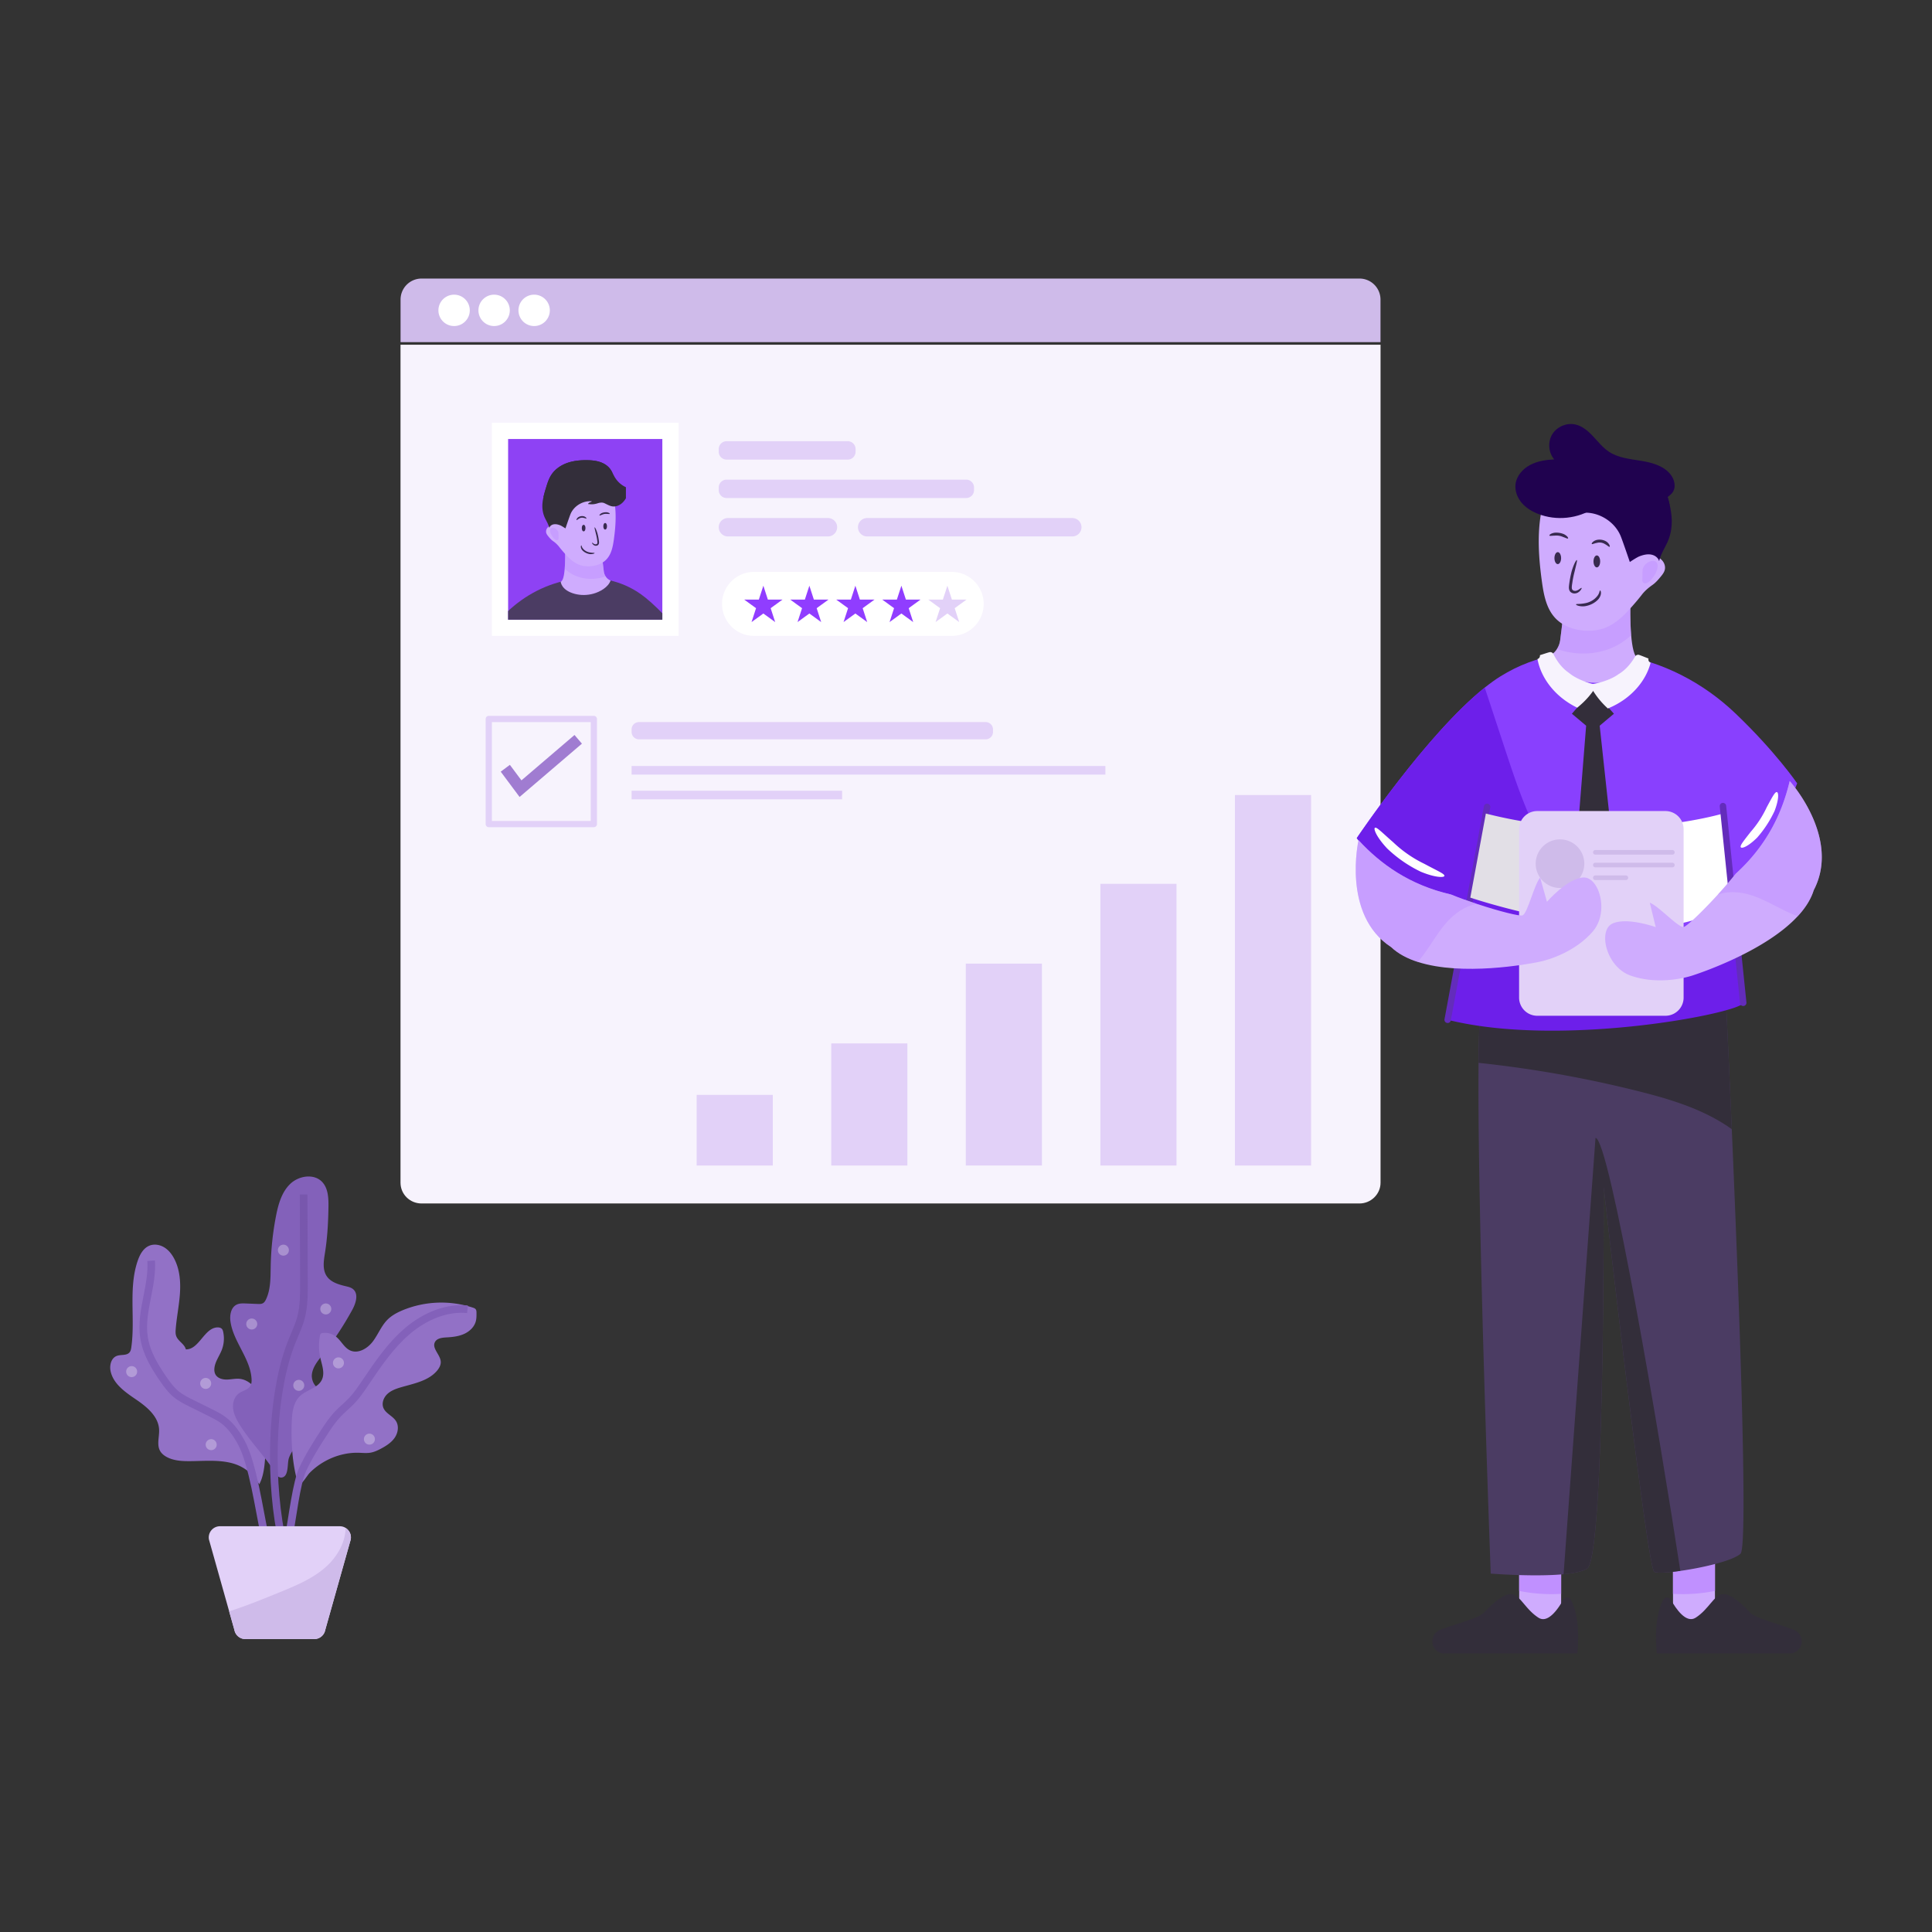 <svg xmlns="http://www.w3.org/2000/svg" xmlns:xlink="http://www.w3.org/1999/xlink" enable-background="new 0 0 300 300" viewBox="0 0 300 300" id="ApplyforJob"><rect x="0" y="0" width="300" height="300" fill="#333333" stroke="none"/><g fill="#2e0582" class="color000000 svgShape"><path fill="#f7f3fd" d="M214.371 53.526V183.65c0 1.78-1.492 3.225-3.274 3.225H65.465c-1.83 0-3.274-1.445-3.274-3.225V53.526h152.18z" class="colorf3f6fd svgShape"></path><path fill="#cfbbea" d="M214.363 53.13v-6.613a3.263 3.263 0 0 0-3.263-3.263H65.462a3.263 3.263 0 0 0-3.263 3.263v6.614h152.164z" class="colorbbcaea svgShape"></path><path fill="#ffffff" d="M72.947 48.193a2.435 2.435 0 1 1-4.87-.002 2.435 2.435 0 0 1 4.87.002zM79.162 48.193a2.435 2.435 0 1 1-4.87-.002 2.435 2.435 0 0 1 4.87.002zM85.377 48.193a2.435 2.435 0 1 1-4.87-.002 2.435 2.435 0 0 1 4.87.002z" class="colorffffff svgShape"></path><path fill="#e2d1f8" d="M92.215 128.444H75.897a.484.484 0 0 1-.484-.483v-16.318c0-.267.217-.483.484-.483h16.318c.266 0 .483.216.483.483v16.318a.484.484 0 0 1-.483.483zm-15.835-.967h15.351v-15.35H76.38v15.35zM153.046 114.804H99.22a1.146 1.146 0 0 1-1.146-1.146v-.39c0-.632.513-1.145 1.146-1.145h53.827c.633 0 1.146.513 1.146 1.146v.389c0 .633-.513 1.146-1.146 1.146zM98.073 118.941h73.571v1.341H98.073zM98.073 122.78h32.692v1.34H98.073z" class="colord1dcf8 svgShape"></path><path fill="#a07cd1" d="m80.68 123.753-2.928-3.929 1.42-1.06 1.797 2.41 8.24-7.046 1.151 1.347z" class="color7cd194 svgShape"></path><path fill="#ffffff" d="M152.744 93.772a4.942 4.942 0 0 1-1.456 3.514 4.95 4.95 0 0 1-3.513 1.456h-30.683a4.967 4.967 0 0 1-3.514-8.483 4.94 4.94 0 0 1 3.514-1.456h30.683a4.97 4.97 0 0 1 4.97 4.97z" class="colorffffff svgShape"></path><path fill="#903dff" d="m118.534 90.949.7 2.157h2.269l-1.835 1.333.7 2.157-1.834-1.333-1.835 1.333.7-2.157-1.834-1.333h2.268zM125.678 90.949l.7 2.157h2.269l-1.835 1.333.7 2.157-1.834-1.333-1.835 1.333.701-2.157-1.835-1.333h2.268zM132.822 90.949l.701 2.157h2.268l-1.835 1.333.701 2.157-1.835-1.333-1.835 1.333.701-2.157-1.835-1.333h2.268zM139.967 90.949l.7 2.157h2.268l-1.834 1.333.7 2.157-1.834-1.333-1.835 1.333.7-2.157-1.834-1.333h2.268z" class="colorffcf3d svgShape"></path><path fill="#e2d1f8" d="m147.11 90.949.702 2.157h2.268l-1.835 1.333.7 2.157-1.834-1.333-1.835 1.333.7-2.157-1.834-1.333h2.268zM131.633 71.368h-18.807a1.221 1.221 0 0 1-1.221-1.222v-.414c0-.674.546-1.221 1.22-1.221h18.808c.675 0 1.221.547 1.221 1.221v.414c0 .675-.546 1.222-1.22 1.222zM150.026 77.333h-37.2a1.221 1.221 0 0 1-1.221-1.221v-.415c0-.674.546-1.22 1.22-1.22h37.201c.675 0 1.221.546 1.221 1.22v.415c0 .674-.546 1.22-1.22 1.22zM128.563 80.441h-15.53a1.428 1.428 0 0 0 0 2.856h15.53a1.428 1.428 0 0 0 0-2.856zM166.505 80.441h-31.852a1.428 1.428 0 0 0 0 2.856h31.852a1.428 1.428 0 0 0 0-2.856z" class="colord1dcf8 svgShape"></path><path fill="#ffffff" d="M76.38 65.647h28.989v33.094H76.38z" class="colorffffff svgShape"></path><path fill="#8e42f4" d="M76.848 70.221h28.053v23.947H76.848z" transform="rotate(90 90.874 82.194)" class="color42c1f4 svgShape"></path><defs><path id="a" d="M76.848 70.221h28.053v23.947H76.848z" transform="rotate(90 90.874 82.194)" fill="#2e0582" class="color000000 svgShape"></path></defs><clipPath id="b"><use overflow="visible" xlink:href="#a"></use></clipPath><g clip-path="url(#b)" fill="#2e0582" class="color000000 svgShape"><path fill="#cfacfe" d="M98.705 118.804c.684.068 1.671-.014 2.805-.226 3.728-.696 9.067-2.794 10.721-5.6.25-.42.436-.836.566-1.238 1.015-3.085-4.327-9.437-4.327-9.437-1.444 2.954-2.592 5.833-4.448 7.25.139.119 1.068 1.633 1.351 2.195.006.015.009.026.006.037.068.704-6.052 3.818-6.052 3.818s-.668.144-1.35-.34c-.683-.483-1.967-1.408-2.369-.81-.399.598 2.585 2.522 1.355 1.97-1.018-.455-3.448-.987-4.384-.769-.192.042-.325.119-.362.235-.232.676 3.55 2.618 6.488 2.915z" class="colorfec9ac svgShape"></path><path fill="#4b3c63" d="m101.576 111.214 1.813 10.007c-13.141 1.728-25.289-1.454-25.289-1.454l.617-6.368.343-3.542c-2.615-.824-5.573-8.867-5.573-8.867s1.845-2.704 5.273-5.975c2.76-2.638 6.237-4.442 10.009-5.037 3.522-.557 7.007-.071 10.104 1.859.435.27.884.595 1.343.962 4.97 3.97 10.951 12.878 10.951 12.878-4.22 5.854-9.591 5.537-9.591 5.537z" class="color3a4146 svgShape"></path><path fill="#f7f3fd" d="m90.94 99 1.208 3.719h3.91l-3.163 2.298 1.209 3.719-3.164-2.298-3.163 2.298 1.208-3.719-3.164-2.298h3.91z" class="colorf3f6fd svgShape"></path><path fill="#7444c1" d="M103.389 121.347a.126.126 0 0 1-.124-.103l-3.37-18.203a.126.126 0 1 1 .247-.046l3.37 18.203a.126.126 0 0 1-.123.149z" class="colorc16244 svgShape"></path><path fill="#873bed" d="M78.1 119.893h-.013a.126.126 0 0 1-.112-.139l1.734-16.818a.128.128 0 0 1 .138-.113c.07.008.12.07.112.139l-1.734 16.818a.126.126 0 0 1-.125.113z" class="coloredba3b svgShape"></path><path fill="#cfacfe" d="M94.809 90.143c-.354 1.048-1.667 1.768-2.662 2.041-.944.26-1.943.281-2.89.031-2.133-.563-2.186-1.884-2.186-1.884.36-.116.536-1.035.618-2.024.104-1.246.064-2.603.064-2.603h5.663s.167 1.722.347 3.047c.037.267.13.523.276.745.129.2.298.376.503.508.153.099.267.14.267.14z" class="colorfec9ac svgShape"></path><g opacity=".5" fill="#2e0582" class="color000000 svgShape"><path fill="#c090ff" d="M94.039 89.496c-1.936.7-4.22.472-5.86-.77a5.494 5.494 0 0 1-.49-.419c.104-1.246.064-2.603.064-2.603h5.663s.167 1.722.347 3.047c.037.267.13.523.276.745z" class="colorffab90 svgShape"></path></g><path fill="#ffffff" d="M103.667 108.905c-.075-.292.499-.655 1.574-1.294a10.1 10.1 0 0 0 2.604-1.802c.977-.78 1.518-1.19 1.77-1.011.23.155.09.902-.843 1.985-.867.83-1.864 1.52-2.946 2.04-1.345.491-2.093.358-2.159.082zM78.298 106.473c-.17.217-.78.118-1.615-.638a9.941 9.941 0 0 1-1.539-2.357c-.356-1.067-.201-1.667.072-1.736.294-.078.632.35 1.146 1.166a8.59 8.59 0 0 0 1.333 2.041c.542.8.797 1.281.603 1.524z" class="colorffffff svgShape"></path><path fill="#cfacfe" d="M95.317 83.791c-.153 1.085-.373 2.229-1.114 3.036-.657.715-1.647 1.055-2.618 1.101a4.116 4.116 0 0 1-1.56-.203c-1.01-.353-1.79-1.156-2.492-1.96-.26-.298-.517-.601-.76-.915a4.06 4.06 0 0 0-.903-.831c-.267-.189-.486-.44-.693-.69-.166-.2-.334-.412-.376-.665a.899.899 0 0 1 .164-.655c.082-.112.18-.209.292-.29a6.187 6.187 0 0 1 .374-3.513 6.17 6.17 0 0 1 3.308-3.268l5.486-.86c.024.82.375 1.587.624 2.367.756 2.352.61 4.898.268 7.346z" class="colorfec9ac svgShape"></path><path fill="#332e3a" d="M97.193 75.654a3.888 3.888 0 0 1-1.693-1.497c-.164-.268-.296-.556-.444-.832a4 4 0 0 0-.332-.531c-.404-.527-1.002-.882-1.635-1.08-.634-.196-1.303-.248-1.966-.257-1.034-.01-2.081.088-3.054.434-.976.346-1.876.959-2.444 1.822-.407.618-.629 1.336-.845 2.043a19.72 19.72 0 0 0-.388 1.411c-.07.315-.126.633-.155.954-.075.807.048 1.635.406 2.361.24.485.519.936.652 1.494.079-.276.336-.475.614-.543.355-.09.734.004 1.068.132.251.098.826.488.826.488s.58-1.71.77-2.187c.518-1.299 1.956-2.166 3.346-2.018-.197.161-.55.172-.601.42l.344.03c.392.035.784-.027 1.158-.152.342-.11.724-.15 1.006-.023.425.187.828.45 1.286.51.552.071 1.11-.171 1.519-.549.224-.207.405-.451.562-.713v-1.717z" class="color2e363a svgShape"></path><g opacity=".5" fill="#2e0582" class="color000000 svgShape"><path fill="#c090ff" d="M86.735 83.613a.25.25 0 0 1-.21.264.337.337 0 0 1-.174-.03c-.195-.076-.345-.238-.473-.404-.235-.3-.442-.65-.45-1.031-.003-.12.018-.25.1-.338.113-.127.314-.135.48-.09.334.09.61.366.704.698l.023.931z" class="colorffab90 svgShape"></path></g><path fill="#332e3a" d="M94.612 75.752c-.413.257-.948.168-1.419.046-.734-.191-1.48-.446-2.232-.35a2.494 2.494 0 0 0-1.818 1.196c-.093.162-.17.334-.282.484-.274.363-.736.541-1.189.574-.454.033-.904-.062-1.348-.157l-1.303-.278a3.803 3.803 0 0 0-.629-.1c.106-.475.247-.944.388-1.41.216-.708.438-1.426.845-2.044.568-.863 1.468-1.476 2.444-1.822.973-.346 2.02-.444 3.054-.434.663.009 1.332.06 1.966.258.633.197 1.23.552 1.635 1.079a4 4 0 0 1 .332.53c.038.308.1.617.123.926.043.562-.088 1.205-.567 1.502z" class="color2e363a svgShape"></path><path fill="#382a4f" d="M89.534 80.748c-.022-.013-.026-.061.009-.142a.76.76 0 0 1 .256-.296c.253-.163.58-.214.87-.137.17.055.277.139.335.203.058.066.07.114.052.133-.04.047-.171-.044-.447-.095a.862.862 0 0 0-.678.107c-.247.133-.344.26-.397.227zM93.09 80.035c-.034-.033.04-.199.338-.358.259-.112.545-.157.825-.129.332.06.453.196.43.238-.024.055-.172.017-.454.01a1.413 1.413 0 0 0-.702.11c-.267.093-.397.174-.437.129zM91.93 84.27c.02-.019.09.037.222.129a.73.73 0 0 0 .25.116c.095.02.23.003.3-.075.127-.114.036-.458.005-.725a8.59 8.59 0 0 0-.175-.832c-.153-.65-.25-.973-.195-.995.046-.019.233.273.435.932a8.84 8.84 0 0 1 .239 1.291.935.935 0 0 1-.004.248.472.472 0 0 1-.13.258.531.531 0 0 1-.532.096.718.718 0 0 1-.291-.203c-.118-.138-.143-.223-.124-.24zM92.325 85.881c.007.024-.046.068-.168.107a1.42 1.42 0 0 1-.578.047 1.978 1.978 0 0 1-1.162-.598c-.172-.207-.23-.421-.223-.558.006-.14.055-.196.078-.191.062.007.012.26.33.583.257.28.631.462 1.014.518.453.083.695.028.71.092z" class="color4f2d2a svgShape"></path><ellipse cx="93.968" cy="81.72" fill="#382a4f" rx=".285" ry=".512" class="color4f2d2a svgShape"></ellipse><ellipse cx="90.626" cy="82.002" fill="#382a4f" rx=".285" ry=".512" class="color4f2d2a svgShape"></ellipse><path fill="#cfacfe" d="M79.06 109.856s-.607 5.248-7.748 6.312c-7.142 1.06-11.223-20.093-11.223-20.093s2.207-1.36 3.259-2.146c.123 0 5.771 11.221 6.07 11.82.296.6 4.067-4.759 4.067-4.759l5.576 8.866z" class="colorfec9ac svgShape"></path><path fill="#cfacfe" d="M63.347 93.929c.027.456-2.706 2.402-3.258 2.146-.552-.256-3.644-3.642-3.619-6.312.025-2.674 5.615 3.164 5.541 2.695-.074-.472.346-2.177.768-1.881.42.296.568 3.352.568 3.352z" class="colorfec9ac svgShape"></path></g><path fill="#e2d1f8" d="M191.761 123.451h11.823v57.529h-11.823zM170.865 137.24h11.823v43.74h-11.823zM149.969 149.629h11.823v31.35h-11.823zM129.074 162.019h11.823v18.961h-11.823zM108.178 170.012h11.823v10.968h-11.823z" class="colord1dcf8 svgShape"></path><circle cx="64.386" cy="210.398" r=".855" fill="#ffffff" class="colorffffff svgShape"></circle><path fill="#9271c6" d="M35.543 227.088c-2.009-.414-4.086-.208-6.137-.201-1.19.004-2.425-.072-3.48-.625-.43-.227-.831-.54-1.069-.966-.555-.993-.084-2.227-.154-3.362-.125-2.018-1.908-3.485-3.58-4.622-1.67-1.138-3.528-2.415-3.949-4.393-.192-.904.08-2.032.941-2.367.661-.257 1.55-.012 2.003-.558.182-.22.236-.517.275-.8.627-4.46-.472-9.16.99-13.42.33-.959.86-1.95 1.797-2.34.74-.308 1.616-.168 2.302.244.687.411 1.2 1.067 1.572 1.776.859 1.639 1.011 3.563.886 5.41-.125 1.846-.509 3.667-.655 5.512-.03.367-.047.746.08 1.092.295.806 1.296 1.226 1.492 2.062 2.074.05 2.857-3.377 4.93-3.412.253-.004.526.06.687.253.103.124.148.286.182.443a4.92 4.92 0 0 1-.216 2.796c-.372.962-1.052 1.827-1.148 2.854-.031.33.004.675.165.964.329.59 1.085.8 1.76.789.676-.011 1.35-.183 2.022-.11 1.066.116 1.993.85 2.57 1.754.576.905.848 1.968 1.045 3.022.356 1.912.488 3.864.4 5.806-.08 1.73-.131 4.266-1 5.786-1.117-1.807-2.58-2.947-4.71-3.387z" class="color71c687 svgShape"></path><path fill="#8361ba" d="M44.875 226.369c1.34-3.598 6.489-4.914 7.247-8.678.164-.813-.094-1.89-.912-2.031-.35-.06-.703.078-1.058.085-1.114.022-1.866-1.285-1.715-2.39.151-1.104.898-2.019 1.588-2.894a50.938 50.938 0 0 0 4.676-7.069c.564-1.03 1.02-2.49.107-3.228-.303-.244-.695-.34-1.073-.43-1.13-.267-2.362-.616-3.005-1.582-.695-1.043-.456-2.42-.26-3.657.375-2.356.5-4.744.533-7.129.019-1.364-.05-2.877-1-3.857-1.277-1.317-3.624-.942-4.944.334-1.32 1.276-1.844 3.152-2.197 4.953a45.657 45.657 0 0 0-.83 7.915c-.033 1.722.01 3.517-.735 5.07-.104.217-.232.436-.436.563-.245.153-.552.146-.84.134l-1.847-.075c-.487-.02-.997-.034-1.434.182-.902.447-1.097 1.66-.949 2.657.466 3.138 3.085 5.703 3.27 8.87.022.379.002.78-.194 1.104-.369.607-1.19.727-1.766 1.142-.704.507-.992 1.452-.906 2.316.085.864.487 1.664.935 2.407 1.384 2.297 3.247 4.246 4.81 6.416.45.626 1.032 2.283 2.023 1.873.897-.371.618-2.211.912-3.001z" class="color61ba76 svgShape"></path><path fill="#9271c6" d="M55.696 225.585c.616.017 1.238.088 1.845-.017.582-.1 1.125-.357 1.645-.636.801-.429 1.594-.937 2.107-1.688.512-.75.682-1.796.204-2.568-.503-.813-1.597-1.173-1.961-2.057-.3-.73.026-1.6.597-2.145.571-.544 1.34-.823 2.096-1.046 2.03-.598 4.316-.99 5.663-2.621.315-.382.57-.85.55-1.345-.047-1.1-1.407-2.073-.91-3.056.31-.61 1.126-.7 1.809-.736.922-.05 1.859-.153 2.702-.529.843-.375 1.59-1.063 1.834-1.953.117-.424.116-.87.114-1.31 0-.213-.009-.447-.15-.607-.1-.113-.249-.167-.392-.215a15.745 15.745 0 0 0-10.87.374c-.882.364-1.746.82-2.42 1.498-.96.968-1.45 2.302-2.276 3.389-.825 1.086-2.284 1.947-3.522 1.373-.928-.43-1.375-1.496-2.177-2.13a2.811 2.811 0 0 0-2.073-.573c-.103.013-.212.035-.289.106-.084.077-.112.196-.133.307a8.372 8.372 0 0 0 .047 3.42c.257 1.15.75 2.389.234 3.448-.63 1.294-2.382 1.54-3.416 2.542-.942.911-1.167 2.324-1.233 3.633-.162 3.206.034 7.086 1.029 10.154.624-.146 1.294-1.455 1.782-1.94a10.688 10.688 0 0 1 2.268-1.714c1.605-.907 3.449-1.406 5.296-1.358z" class="color71c687 svgShape"></path><path fill="#8361ba" d="M41.65 238.092c-.818-3.712-1.81-11.01-3.677-14.412-.575-1.05-1.504-2.566-2.914-3.62-.694-.52-1.457-.898-2.195-1.264l-2.856-1.416c-.789-.391-1.605-.796-2.272-1.345-.74-.609-1.328-1.419-1.867-2.196-1.306-1.882-2.563-3.94-2.92-6.235-.314-2.017.082-4.029.5-6.16.366-1.858.744-3.78.613-5.72l-1.184.08c.12 1.785-.241 3.629-.592 5.412-.42 2.137-.854 4.347-.509 6.57.394 2.532 1.731 4.73 3.117 6.73.587.845 1.23 1.73 2.089 2.435.772.635 1.649 1.07 2.498 1.491l2.856 1.417c.69.342 1.404.696 2.011 1.15.934.698 1.755 1.728 2.586 3.241 1.75 3.188 2.71 10.298 3.5 13.842h1.217zM62.79 206.307c-2.631 2.272-4.6 5.188-6.504 8.01l-.067.098c-.625.925-1.27 1.881-2.047 2.695-.323.34-.667.653-1.03.985-.36.328-.732.667-1.081 1.032-.883.924-1.573 1.952-2.32 3.104-1.085 1.674-2.324 3.634-3.29 5.705-.982 2.103-1.689 7.878-2.109 10.156h1.21c.405-2.103 1.065-7.71 1.973-9.655.934-2.001 2.148-3.92 3.212-5.56.713-1.101 1.37-2.082 2.181-2.93.321-.336.662-.647 1.023-.976.362-.331.738-.673 1.09-1.042.844-.886 1.519-1.885 2.17-2.85l.068-.1c1.86-2.756 3.784-5.605 6.297-7.774 2.782-2.403 6.054-3.61 8.967-3.313l.12-1.18c-3.24-.33-6.834.98-9.863 3.595z" class="color61ba76 svgShape"></path><path fill="#7857ad" d="M44.178 238.092c-1.867-9.936-1.283-22.289 1.754-29.71.11-.266.222-.532.334-.798.381-.899.775-1.829 1.037-2.807.498-1.863.491-3.781.485-5.636l-.05-13.662-1.186.004.05 13.662c.006 1.777.012 3.615-.445 5.326-.24.898-.6 1.75-.983 2.65-.114.27-.229.541-.34.813-3.102 7.58-3.725 20.083-1.864 30.158h1.208z" class="color57ad69 svgShape"></path><g opacity=".3" fill="#2e0582" class="color000000 svgShape"><circle cx="57.362" cy="223.469" r=".855" fill="#ffffff" class="colorffffff svgShape"></circle></g><g opacity=".3" fill="#2e0582" class="color000000 svgShape"><circle cx="52.555" cy="211.628" r=".855" fill="#ffffff" class="colorffffff svgShape"></circle></g><g opacity=".3" fill="#2e0582" class="color000000 svgShape"><circle cx="50.59" cy="203.253" r=".855" fill="#ffffff" class="colorffffff svgShape"></circle></g><g opacity=".3" fill="#2e0582" class="color000000 svgShape"><circle cx="46.392" cy="215.117" r=".855" fill="#ffffff" class="colorffffff svgShape"></circle></g><g opacity=".3" fill="#2e0582" class="color000000 svgShape"><circle cx="39.09" cy="205.591" r=".855" fill="#ffffff" class="colorffffff svgShape"></circle></g><g opacity=".3" fill="#2e0582" class="color000000 svgShape"><circle cx="44.006" cy="194.123" r=".855" fill="#ffffff" class="colorffffff svgShape"></circle></g><g opacity=".3" fill="#2e0582" class="color000000 svgShape"><circle cx="20.442" cy="212.984" r=".855" fill="#ffffff" class="colorffffff svgShape"></circle></g><g opacity=".3" fill="#2e0582" class="color000000 svgShape"><circle cx="31.938" cy="214.817" r=".855" fill="#ffffff" class="colorffffff svgShape"></circle></g><g opacity=".3" fill="#2e0582" class="color000000 svgShape"><circle cx="32.793" cy="224.325" r=".855" fill="#ffffff" class="colorffffff svgShape"></circle></g><path fill="#e2d1f8" d="m54.462 239.051-3.956 14.038a1.743 1.743 0 0 1-1.717 1.429H38.11a1.743 1.743 0 0 1-1.716-1.43l-.81-2.878-3.14-11.159a1.742 1.742 0 0 1 1.716-2.057h18.58c.144 0 .277.015.41.042.187.043.363.117.517.219.587.368.928 1.06.795 1.796z" class="colord1dcf8 svgShape"></path><path fill="#cfbbea" d="m54.462 239.051-3.956 14.038a1.743 1.743 0 0 1-1.717 1.429H38.11a1.743 1.743 0 0 1-1.716-1.43l-.81-2.878c2.692-.858 5.32-1.93 7.938-3.002 2.495-1.023 5.043-2.084 7.058-3.876 1.744-1.55 3.05-3.774 3.087-6.077.587.368.928 1.06.795 1.796z" class="colorbbcaea svgShape"></path><path fill="#cfacfe" d="M235.897 242.23h6.516v10.612h-6.516z" class="colorfec9ac svgShape"></path><path fill="#c090ff" d="M242.413 243.739v3.753a25.386 25.386 0 0 1-6.516-.455v-3.298h6.516z" class="colorffab90 svgShape"></path><path fill="#332e3a" d="M244.916 256.746h-20.691c-.493 0-.944-.208-1.271-.55a1.927 1.927 0 0 1-.531-1.332c0-.787.466-1.489 1.17-1.77 2.176-.853 5.984-1.803 6.789-2.645 1.078-1.124 2.96-3.006 4.307-2.91 1.346.095 2.15 2.348 4.215 3.663 1.464.932 3.047-1.371 3.835-2.787.268-.477.939-.483 1.19 0 1.674 3.163.987 8.33.987 8.33z" class="color2e363a svgShape"></path><path fill="#cfacfe" d="M259.782 242.23h6.516v10.612h-6.516z" class="colorfec9ac svgShape"></path><path fill="#c090ff" d="M259.782 241.55v5.942c2.178.129 4.372-.023 6.517-.455v-5.488h-6.517z" class="colorffab90 svgShape"></path><path fill="#332e3a" d="M257.279 256.746h20.691c.494 0 .944-.208 1.272-.55.327-.343.53-.815.53-1.332 0-.787-.466-1.489-1.169-1.77-2.177-.853-5.985-1.803-6.79-2.645-1.078-1.124-2.96-3.006-4.306-2.91-1.346.095-2.151 2.348-4.216 3.663-1.464.932-3.046-1.371-3.835-2.787-.268-.477-.938-.483-1.19 0-1.673 3.163-.987 8.33-.987 8.33z" class="color2e363a svgShape"></path><path fill="#4b3c63" d="M231.48 244.349s5.17.41 9.542.215a36.57 36.57 0 0 0 1.77-.118c1.597-.159 2.936-.426 3.655-.877 2.787-1.74 2.566-59.265 2.566-59.265s6.734 59.177 7.863 59.773c.41.215 2.043.128 4.044-.15 3.516-.492 8.176-1.585 9.347-2.663 1.236-1.14-.252-40.413-1.355-65.92-.406-9.47-.765-17.046-.909-20.064-.04-.918-.067-1.416-.067-1.416l-2.386.097-35.43 1.479c-.323.96-.487 4.475-.533 9.597-.216 23.204 1.894 79.312 1.894 79.312z" class="color3a4146 svgShape"></path><path fill="#332e3a" d="M229.587 165.037c8.314.878 16.567 2.34 24.677 4.368 4.403 1.103 8.812 2.392 12.728 4.686.657.385 1.299.8 1.92 1.252-.406-9.47-.765-17.045-.909-20.063a33.482 33.482 0 0 0-1.252-.698c-.395-.21-.796-.415-1.201-.62l-35.43 1.478c-.323.96-.487 4.475-.533 9.597z" class="color2e363a svgShape"></path><path fill="#8940fe" d="m228.083 140.19-3.29 18.161c23.849 3.136 45.895-2.638 45.895-2.638l-1.12-11.558-.622-6.427c4.746-1.495 10.115-16.092 10.115-16.092s-3.35-4.907-9.57-10.844c-5.01-4.787-11.319-8.06-18.165-9.142-6.391-1.01-12.717-.128-18.337 3.374-.79.492-1.605 1.081-2.437 1.746-9.02 7.206-19.875 23.373-19.875 23.373 7.658 10.622 17.406 10.048 17.406 10.048z" class="colorfe4c40 svgShape"></path><path fill="#332e3a" d="m251.8 144.149-4.008 2.967-4.008-2.967 2.51-31.463-2.212-1.859 3.214-3.69 3.314 3.69-2.211 1.859z" class="color2e363a svgShape"></path><path fill="#ffffff" d="M228.307 139.38s14.044 4.755 26.213 4.631c5.85-.059 11.27-1.245 14.484-4.63l-1.462-13.054s-12.977 3.888-29.565 1.451a71.334 71.334 0 0 1-7.254-1.45l-2.416 13.053z" class="colorffffff svgShape"></path><path fill="#6d1fea" d="m228.083 140.19-3.29 18.161c17.826 4.46 45.772-1.124 45.895-2.638l-1.12-11.558a37.78 37.78 0 0 1-3.516.636c-5.176.676-10.612.12-15.256-2.266-4.8-2.464-8.484-6.73-11.133-11.434-2.646-4.703-4.35-9.864-6.038-14.991l-3.073-9.33c-9.02 7.206-19.875 23.373-19.875 23.373 7.658 10.622 17.406 10.048 17.406 10.048z" class="colorea241f svgShape"></path><path fill="#632cbb" d="M224.795 158.851a.5.5 0 0 1-.492-.59l6.116-33.035a.5.5 0 1 1 .982.182l-6.116 33.034a.499.499 0 0 1-.49.41zM270.687 156.213a.5.5 0 0 1-.496-.449l-3.147-30.522a.5.5 0 1 1 .994-.102l3.147 30.522a.5.5 0 0 1-.498.55z" class="colorbb2c32 svgShape"></path><path fill="#cfacfe" d="M240.365 101.951c.642 1.901 3.025 3.208 4.83 3.704 1.713.47 3.527.51 5.245.056 3.87-1.022 3.967-3.42 3.967-3.42-.654-.21-.972-1.878-1.122-3.672-.188-2.262-.115-4.724-.115-4.724h-10.279s-.301 3.124-.628 5.53c-.067.484-.236.949-.501 1.351-.234.364-.54.682-.913.921-.279.18-.484.254-.484.254z" class="colorfec9ac svgShape"></path><g opacity=".5" fill="#2e0582" class="color000000 svgShape"><path fill="#c090ff" d="M241.762 100.776c3.512 1.27 7.659.857 10.633-1.397.313-.236.609-.49.89-.76-.188-2.262-.115-4.724-.115-4.724h-10.279s-.301 3.124-.628 5.53c-.067.484-.236.949-.501 1.351z" class="colorffab90 svgShape"></path></g><path fill="#ffffff" d="M224.283 136.02c-.057.25-1.348.298-3.674-.664a20.213 20.213 0 0 1-5.208-3.603c-1.72-1.836-2.129-3.061-1.909-3.207.262-.187 1.074.7 2.836 2.233a18.864 18.864 0 0 0 4.865 3.366c2.058 1.11 3.175 1.556 3.09 1.874zM270.317 131.572c-.192-.239.409-.964 1.518-2.39a16.155 16.155 0 0 0 2.503-3.834c.86-1.587 1.282-2.429 1.584-2.347.265.065.336 1.08-.366 2.918a17.494 17.494 0 0 1-2.709 4.149c-1.402 1.383-2.36 1.725-2.53 1.504z" class="colorffffff svgShape"></path><path fill="#e2dfe6" d="M228.307 139.38s14.044 4.755 26.213 4.631a21.53 21.53 0 0 1-3.724-1.487c-4.8-2.462-8.484-6.73-11.132-11.433a46.333 46.333 0 0 1-1.687-3.313 71.334 71.334 0 0 1-7.254-1.45l-2.416 13.053z" class="colore4ecf9 svgShape"></path><path fill="#332e3a" d="M242.793 244.446c1.596-.159 2.935-.426 3.654-.877 2.787-1.74 2.566-59.265 2.566-59.265s6.734 59.177 7.863 59.773c.41.215 2.043.128 4.044-.15-3.115-20.488-11.004-67.183-13.17-67.234l-4.957 67.753z" class="color2e363a svgShape"></path><path fill="#cfacfe" d="M239.443 90.423c.277 1.969.677 4.045 2.02 5.509 1.194 1.298 2.99 1.916 4.752 1.999.957.046 1.926-.052 2.83-.37 1.833-.639 3.25-2.097 4.524-3.558.473-.539.939-1.09 1.378-1.66.454-.589 1.022-1.074 1.63-1.502a5.81 5.81 0 0 0 .01-.006c.485-.34.882-.796 1.257-1.251.302-.363.606-.748.683-1.206.07-.415-.058-.849-.298-1.19a2.384 2.384 0 0 0-.53-.526c.394-2.129.167-4.38-.679-6.376a11.197 11.197 0 0 0-6.004-5.93l-9.955-1.562c-.043 1.488-.68 2.882-1.132 4.297-1.372 4.269-1.107 8.888-.486 13.332z" class="colorfec9ac svgShape"></path><path fill="#20024f" d="M259.269 78.401c-.192-.862-.448-1.713-.704-2.56-.346-1.135-.715-2.276-1.301-3.302H239.33c-.073.133-.141.27-.22.399a7.036 7.036 0 0 1-1.661 1.855v3.57c3.052.766 8.422 1.488 8.16 1.273 2.522-.267 5.132 1.307 6.073 3.664.343.866 1.397 3.968 1.397 3.968s1.043-.708 1.498-.885c.607-.233 1.296-.403 1.94-.24.504.124.97.485 1.114.986.24-1.013.748-1.832 1.182-2.711.651-1.32.874-2.82.738-4.285a13.495 13.495 0 0 0-.282-1.732z" class="color022e4f svgShape"></path><g opacity=".5" fill="#2e0582" class="color000000 svgShape"><path fill="#c090ff" d="M255.018 90.1a.453.453 0 0 0 .38.478.611.611 0 0 0 .316-.053c.354-.14.626-.433.859-.734.425-.546.802-1.179.817-1.871.004-.219-.034-.452-.18-.614-.208-.23-.573-.245-.874-.162a1.851 1.851 0 0 0-1.277 1.265l-.041 1.69z" class="colorffab90 svgShape"></path></g><path fill="#382a4f" d="M249.938 84.9c.04-.023.046-.111-.017-.258a1.378 1.378 0 0 0-.465-.537 2.02 2.02 0 0 0-1.58-.249c-.308.1-.502.252-.607.369-.105.12-.125.206-.094.242.072.085.31-.081.812-.173a1.565 1.565 0 0 1 1.23.193c.448.242.625.473.721.413zM243.484 83.605c.061-.058-.073-.36-.614-.649a3.018 3.018 0 0 0-1.497-.234c-.602.11-.822.356-.781.432.044.1.313.031.825.018.431-.044.877.026 1.274.2.484.168.72.316.793.233zM245.59 91.293c-.039-.035-.166.066-.404.232a1.327 1.327 0 0 1-.454.21c-.172.038-.418.006-.545-.135-.23-.207-.065-.83-.008-1.315.081-.508.188-1.012.318-1.51.277-1.182.453-1.767.353-1.806-.083-.034-.423.494-.79 1.691a16.048 16.048 0 0 0-.432 2.344c-.013.139-.02.288.007.45.027.16.102.336.234.467.335.29.71.258.967.174.262-.097.419-.248.529-.368.212-.25.26-.404.225-.434zM244.728 93.855c-.01.044.084.123.307.194.221.068.575.138 1.047.086.793-.12 1.55-.48 2.11-1.085.312-.377.419-.765.405-1.014-.012-.252-.1-.356-.142-.346-.112.013-.02.473-.6 1.059-.465.506-1.145.838-1.839.94-.822.15-1.262.05-1.288.166z" class="color4f2d2a svgShape"></path><ellipse cx="241.89" cy="86.665" fill="#382a4f" rx=".518" ry=".93" class="color4f2d2a svgShape"></ellipse><ellipse cx="247.955" cy="87.175" fill="#382a4f" rx=".518" ry=".93" class="color4f2d2a svgShape"></ellipse><path fill="#e2d1f8" d="M258.608 157.728h-19.903a2.821 2.821 0 0 1-2.821-2.821V128.76a2.821 2.821 0 0 1 2.821-2.821h19.903a2.821 2.821 0 0 1 2.822 2.82v26.147a2.821 2.821 0 0 1-2.822 2.821z" class="colord1dcf8 svgShape"></path><path fill="#cfbbea" d="M260.04 134.322a.358.358 0 0 1-.36.36h-11.954a.359.359 0 1 1 0-.718h11.955c.198 0 .358.16.358.358zM247.367 132.349a.358.358 0 0 1 .36-.36h11.954a.359.359 0 0 1 0 .718h-11.955a.359.359 0 0 1-.359-.358zM252.718 136.043a.359.359 0 0 1-.253.614h-4.74a.357.357 0 0 1-.358-.36c0-.198.16-.36.358-.36h4.74c.1 0 .188.041.253.106z" class="colorbbcaea svgShape"></path><circle cx="242.235" cy="134.112" r="3.776" fill="#cfbbea" class="colorbbcaea svgShape"></circle><path fill="#cfacfe" d="M253.165 151.476c3.79 1.36 7.933.582 9.792-.05 1.416-.47 11.258-3.813 16.195-9.159 1.153-1.243 2.038-2.598 2.486-4.047.005-.006.005-.006.005-.012.006 0 .006-.005.006-.005 4.227-8.129-3.745-16.924-3.745-16.924-1.159 4.916-3.499 9.948-8.37 14.382a60.957 60.957 0 0 1-2.804 3.264c-2.363 2.586-4.87 5.005-5.33 5.022-.873.022-3.936-3.326-5.223-3.773l.924 3.79s-4.49-1.608-6.735-.544c-.655.308-1.013.997-1.097 1.859-.207 2.105 1.204 5.228 3.896 6.197z" class="colorfec9ac svgShape"></path><g opacity=".5" fill="#2e0582" class="color000000 svgShape"><path fill="#c090ff" d="M266.73 138.925c1.735-.644 3.818-.42 5.61.218 2.34.834 4.422 2.262 6.756 3.107.017.006.04.011.056.017 1.153-1.243 2.038-2.598 2.486-4.047.005-.006.005-.006.005-.012.006 0 .006-.005.006-.005 4.227-8.129-3.745-16.924-3.745-16.924-1.159 4.916-3.499 9.948-8.37 14.382a60.957 60.957 0 0 1-2.804 3.264z" class="colorffab90 svgShape"></path></g><path fill="#cfacfe" d="M247.322 144.649c-2.636 3.044-6.628 4.397-8.558 4.757-1.465.285-11.68 2.199-18.606-.039-1.614-.518-3.05-1.264-4.15-2.308-.008-.003-.008-.003-.011-.007-.005.002-.008-.003-.008-.003-7.67-5.01-5.035-16.585-5.035-16.585 3.42 3.716 7.928 6.954 14.346 8.43 1.18.486 2.611.997 4.045 1.468 3.328 1.096 6.7 1.974 7.107 1.763.773-.409 1.8-4.828 2.703-5.85l1.053 3.756s3.124-3.602 5.603-3.776c.721-.053 1.371.372 1.867 1.082 1.213 1.733 1.515 5.147-.356 7.312z" class="colorfec9ac svgShape"></path><g opacity=".5" fill="#2e0582" class="color000000 svgShape"><path fill="#c090ff" d="M229.345 140.362c-1.828.29-3.533 1.507-4.781 2.942-1.63 1.874-2.745 4.14-4.365 6.02l-.04.043c-1.615-.518-3.05-1.264-4.152-2.308-.007-.003-.007-.003-.01-.007-.005.002-.008-.003-.008-.003-7.67-5.01-5.035-16.585-5.035-16.585 3.42 3.716 7.928 6.954 14.346 8.43 1.18.486 2.611.997 4.045 1.468z" class="colorffab90 svgShape"></path></g><path fill="#20024f" d="M259.652 76.545c-.207.252-.46.442-.694.632.112.409.218.817.313 1.226-.392.017-.761.095-1.142.18-.056.01-.106.022-.162.033-.202.812-.454 1.528-1.254 1.97-.845.46-1.965.353-2.704-.263l-4.568-2.676c-.655.325-1.22.801-1.83 1.21-2.548 1.701-5.935 2.06-8.779.94-.963-.38-1.88-.935-2.552-1.724-.667-.795-1.07-1.842-.952-2.872.15-1.288 1.103-2.38 2.245-2.99 1.147-.615 2.463-.806 3.762-.878-.896-1.058-1.025-2.699-.308-3.885.722-1.187 2.233-1.837 3.588-1.534 1.109.246 2.016 1.035 2.788 1.87.778.828 1.49 1.74 2.44 2.367 1.434.947 3.225 1.12 4.922 1.394 1.69.27 3.493.745 4.59 2.066.683.823.98 2.11.297 2.934z" class="color022e4f svgShape"></path><path fill="#f7f3fd" d="M239.115 101.736c.422-.131 1.05-.347 1.468-.459a.54.54 0 0 1 .624.277c.32.629 1.043 1.989 2.403 2.917 1.642 1.374 4.444 1.965 4.39 1.85-.736 1.293-1.775 2.52-3.091 3.567-3.567-1.73-5.66-4.737-6.169-7.553a.535.535 0 0 0 .375-.6z" class="colorf3f6fd svgShape"></path><path fill="#f7f3fd" d="M255.98 102.255c-.412-.158-1.024-.414-1.435-.554a.54.54 0 0 0-.64.236c-.362.606-1.17 1.916-2.589 2.754-1.728 1.263-4.562 1.67-4.502 1.558.65 1.34 1.607 2.631 2.852 3.762 3.659-1.487 5.94-4.336 6.641-7.103a.547.547 0 0 1-.326-.653z" class="colorf3f6fd svgShape"></path></g></svg>